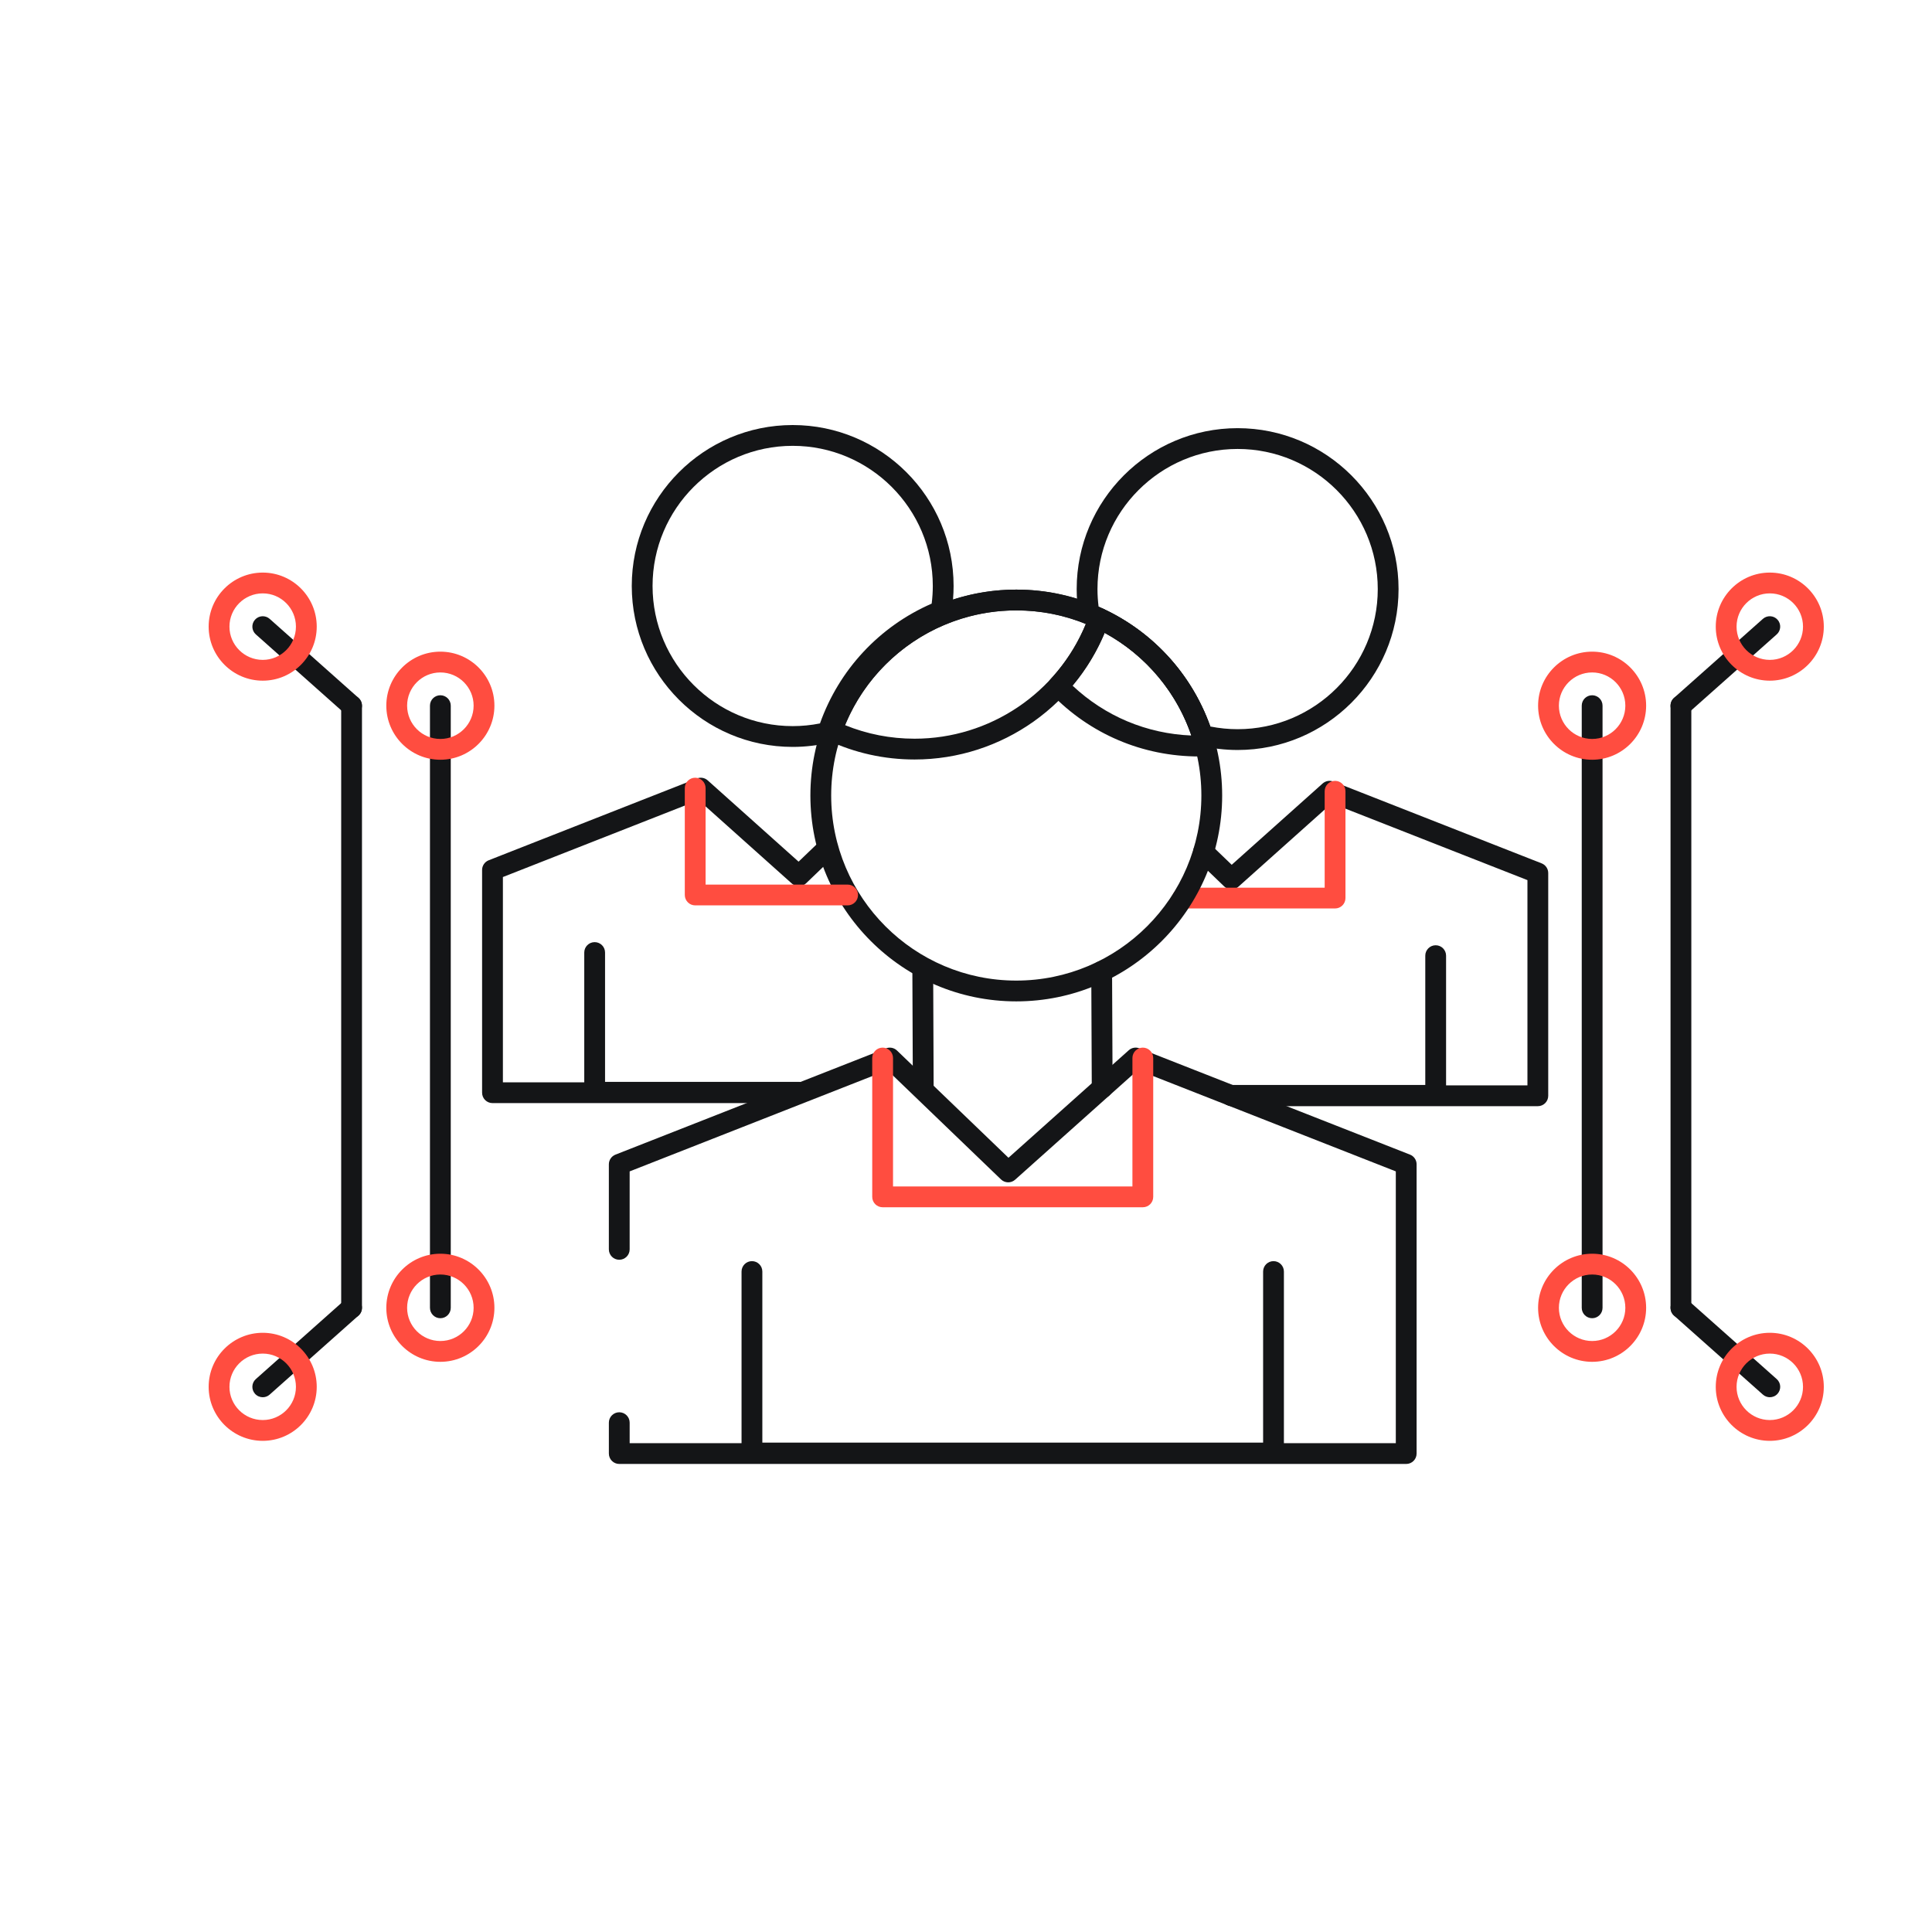 <svg width="250" height="250" viewBox="0 0 250 250" fill="none" xmlns="http://www.w3.org/2000/svg">
<path d="M206.023 170.577C205.279 170.577 204.677 169.974 204.677 169.231V91.311C204.677 90.568 205.279 89.966 206.023 89.966C206.766 89.966 207.368 90.568 207.368 91.311V169.231C207.368 169.976 206.766 170.577 206.023 170.577Z" fill="#141517"/>
<path d="M217.511 170.577C216.768 170.577 216.166 169.974 216.166 169.231V91.311C216.166 90.568 216.768 89.966 217.511 89.966C218.254 89.966 218.857 90.568 218.857 91.311V169.231C218.857 169.976 218.254 170.577 217.511 170.577Z" fill="#141517"/>
<path d="M206.023 98.311C202.166 98.311 199.029 95.17 199.029 91.311C199.029 87.458 202.166 84.324 206.023 84.324C209.875 84.324 213.009 87.458 213.009 91.311C213.009 95.171 209.875 98.311 206.023 98.311ZM206.023 87.015C203.651 87.015 201.72 88.942 201.72 91.311C201.72 93.687 203.651 95.62 206.023 95.62C208.39 95.62 210.318 93.686 210.318 91.311C210.318 88.942 208.391 87.015 206.023 87.015Z" fill="#FF4D40"/>
<path d="M206.023 176.219C202.166 176.219 199.029 173.084 199.029 169.232C199.029 165.372 202.166 162.231 206.023 162.231C209.875 162.231 213.009 165.372 213.009 169.232C213.009 173.083 209.875 176.219 206.023 176.219ZM206.023 164.922C203.651 164.922 201.72 166.855 201.72 169.231C201.72 171.6 203.651 173.526 206.023 173.526C208.39 173.526 210.318 171.6 210.318 169.231C210.318 166.855 208.391 164.922 206.023 164.922Z" fill="#FF4D40"/>
<path d="M217.51 92.657C217.139 92.657 216.77 92.504 216.504 92.205C216.01 91.65 216.06 90.799 216.616 90.306L228.118 80.08C228.673 79.587 229.524 79.636 230.017 80.192C230.511 80.747 230.46 81.598 229.906 82.091L218.403 92.317C218.147 92.545 217.828 92.657 217.51 92.657Z" fill="#141517"/>
<path d="M229.012 88.079C225.156 88.079 222.019 84.942 222.019 81.085C222.019 77.229 225.156 74.092 229.012 74.092C232.865 74.092 236 77.229 236 81.085C236 84.942 232.865 88.079 229.012 88.079ZM229.012 76.783C226.64 76.783 224.71 78.713 224.71 81.085C224.71 83.458 226.64 85.388 229.012 85.388C231.381 85.388 233.309 83.458 233.309 81.085C233.309 78.713 231.381 76.783 229.012 76.783Z" fill="#FF4D40"/>
<path d="M229.013 180.802C228.695 180.802 228.376 180.689 228.12 180.462L216.617 170.236C216.062 169.742 216.011 168.892 216.506 168.336C216.999 167.781 217.85 167.731 218.405 168.225L229.907 178.451C230.462 178.945 230.512 179.795 230.019 180.349C229.753 180.649 229.384 180.802 229.013 180.802Z" fill="#141517"/>
<path d="M229.012 186.444C225.156 186.444 222.019 183.31 222.019 179.457C222.019 175.6 225.156 172.463 229.012 172.463C232.865 172.463 236 175.6 236 179.457C236 183.31 232.865 186.444 229.012 186.444ZM229.012 175.154C226.64 175.154 224.71 177.085 224.71 179.457C224.71 181.826 226.64 183.753 229.012 183.753C231.381 183.753 233.309 181.826 233.309 179.457C233.309 177.084 231.381 175.154 229.012 175.154Z" fill="#FF4D40"/>
<path d="M56.983 170.577C56.239 170.577 55.637 169.974 55.637 169.231V91.311C55.637 90.568 56.239 89.966 56.983 89.966C57.726 89.966 58.328 90.568 58.328 91.311V169.231C58.328 169.976 57.726 170.577 56.983 170.577Z" fill="#141517"/>
<path d="M45.494 170.577C44.751 170.577 44.149 169.974 44.149 169.231V91.311C44.149 90.568 44.751 89.966 45.494 89.966C46.237 89.966 46.84 90.568 46.84 91.311V169.231C46.84 169.976 46.237 170.577 45.494 170.577Z" fill="#141517"/>
<path d="M56.983 98.311C53.127 98.311 49.989 95.17 49.989 91.311C49.989 87.458 53.127 84.324 56.983 84.324C60.84 84.324 63.977 87.458 63.977 91.311C63.977 95.171 60.84 98.311 56.983 98.311ZM56.983 87.015C54.611 87.015 52.681 88.942 52.681 91.311C52.681 93.687 54.611 95.62 56.983 95.62C59.356 95.62 61.286 93.686 61.286 91.311C61.286 88.942 59.356 87.015 56.983 87.015Z" fill="#FF4D40"/>
<path d="M56.983 176.219C53.127 176.219 49.989 173.084 49.989 169.232C49.989 165.372 53.127 162.231 56.983 162.231C60.84 162.231 63.977 165.372 63.977 169.232C63.977 173.083 60.84 176.219 56.983 176.219ZM56.983 164.922C54.611 164.922 52.681 166.855 52.681 169.231C52.681 171.6 54.611 173.526 56.983 173.526C59.356 173.526 61.286 171.6 61.286 169.231C61.286 166.855 59.356 164.922 56.983 164.922Z" fill="#FF4D40"/>
<path d="M45.495 92.657C45.177 92.657 44.857 92.545 44.601 92.317L33.106 82.091C32.551 81.597 32.501 80.747 32.995 80.191C33.489 79.636 34.339 79.587 34.895 80.08L46.389 90.306C46.945 90.8 46.995 91.65 46.501 92.206C46.235 92.504 45.866 92.657 45.495 92.657Z" fill="#141517"/>
<path d="M34 88.079C30.14 88.079 27 84.942 27 81.085C27 77.229 30.14 74.092 34 74.092C37.852 74.092 40.985 77.229 40.985 81.085C40.985 84.942 37.852 88.079 34 88.079ZM34 76.783C31.624 76.783 29.691 78.713 29.691 81.085C29.691 83.458 31.624 85.388 34 85.388C36.368 85.388 38.294 83.458 38.294 81.085C38.294 78.713 36.368 76.783 34 76.783Z" fill="#FF4D40"/>
<path d="M34.001 180.802C33.63 180.802 33.261 180.649 32.995 180.351C32.501 179.795 32.551 178.944 33.106 178.451L44.601 168.225C45.156 167.731 46.007 167.781 46.501 168.336C46.995 168.892 46.945 169.743 46.389 170.235L34.895 180.461C34.639 180.69 34.319 180.802 34.001 180.802Z" fill="#141517"/>
<path d="M34 186.444C30.14 186.444 27 183.31 27 179.457C27 175.6 30.14 172.463 34 172.463C37.852 172.463 40.985 175.6 40.985 179.457C40.986 183.31 37.852 186.444 34 186.444ZM34 175.154C31.624 175.154 29.691 177.085 29.691 179.457C29.691 181.826 31.624 183.753 34 183.753C36.368 183.753 38.294 181.826 38.294 179.457C38.295 177.084 36.368 175.154 34 175.154Z" fill="#FF4D40"/>
<path d="M160.145 97.049C158.521 97.049 156.88 96.854 155.268 96.469C154.81 96.36 154.444 96.02 154.3 95.573C152.114 88.785 147.059 83.364 140.434 80.7C139.998 80.525 139.685 80.134 139.608 79.671C139.419 78.52 139.322 77.361 139.322 76.227C139.322 64.745 148.663 55.404 160.145 55.404C171.629 55.404 180.973 64.745 180.973 76.227C180.974 87.708 171.63 97.049 160.145 97.049ZM156.611 94.008C157.785 94.24 158.971 94.357 160.145 94.357C170.146 94.357 178.282 86.224 178.282 76.227C178.282 66.229 170.145 58.095 160.145 58.095C150.147 58.095 142.013 66.229 142.013 76.227C142.013 76.977 142.062 77.74 142.158 78.505C148.935 81.46 154.144 87.048 156.611 94.008Z" fill="#141517"/>
<path d="M198.996 143.139H159.383C158.64 143.139 158.038 142.537 158.038 141.794C158.038 141.051 158.64 140.448 159.383 140.448H197.65V113.887L172.324 103.943L160.246 114.742C159.721 115.211 158.924 115.197 158.416 114.709L154.793 111.223C154.258 110.707 154.241 109.856 154.756 109.32C155.271 108.785 156.123 108.769 156.658 109.283L159.382 111.904L171.146 101.385C171.526 101.046 172.063 100.949 172.536 101.135L199.487 111.718C200.002 111.921 200.34 112.418 200.34 112.971V141.795C200.341 142.537 199.739 143.139 198.996 143.139Z" fill="#141517"/>
<path d="M185.776 143.084H159.253C158.51 143.084 157.908 142.482 157.908 141.738C157.908 140.996 158.51 140.393 159.253 140.393H184.431V123.662C184.431 122.919 185.034 122.316 185.776 122.316C186.52 122.316 187.122 122.919 187.122 123.662V141.738C187.122 142.482 186.52 143.084 185.776 143.084Z" fill="#141517"/>
<path d="M172.758 117.555H153.04C152.297 117.555 151.695 116.952 151.695 116.209C151.695 115.466 152.297 114.864 153.04 114.864H171.412V102.388C171.412 101.644 172.015 101.042 172.758 101.042C173.501 101.042 174.103 101.644 174.103 102.388V116.209C174.103 116.952 173.501 117.555 172.758 117.555Z" fill="#FF4D40"/>
<path d="M131.505 129.578C116.815 129.578 104.864 117.627 104.864 102.937C104.864 88.246 116.815 76.295 131.505 76.295C146.196 76.295 158.148 88.246 158.148 102.937C158.148 117.627 146.196 129.578 131.505 129.578ZM131.505 78.986C118.299 78.986 107.555 89.73 107.555 102.937C107.555 116.143 118.299 126.887 131.505 126.887C144.712 126.887 155.457 116.143 155.457 102.937C155.457 89.73 144.712 78.986 131.505 78.986Z" fill="#141517"/>
<path d="M155.161 97.886C147.849 97.886 141.034 94.985 135.971 89.718C135.477 89.205 135.469 88.396 135.952 87.873C138.18 85.459 139.864 82.665 140.955 79.567C141.081 79.209 141.354 78.921 141.704 78.774C142.055 78.626 142.451 78.635 142.796 78.796C149.99 82.166 155.27 88.505 157.281 96.186C157.384 96.583 157.302 97.007 157.055 97.335C156.808 97.663 156.425 97.861 156.014 97.872C155.735 97.879 155.448 97.886 155.161 97.886ZM138.788 88.722C142.995 92.68 148.384 94.942 154.167 95.175C152.225 89.488 148.236 84.761 142.945 81.886C141.91 84.369 140.517 86.659 138.788 88.722Z" fill="#141517"/>
<path d="M118.35 98.278C114.413 98.278 110.614 97.433 107.059 95.769C106.434 95.476 106.132 94.756 106.361 94.104C110.102 83.452 120.206 76.295 131.505 76.295C135.445 76.295 139.243 77.136 142.794 78.796C143.421 79.089 143.723 79.808 143.494 80.461C139.748 91.118 129.643 98.278 118.35 98.278ZM109.343 93.832C112.204 94.997 115.228 95.587 118.35 95.587C128.086 95.587 136.839 89.668 140.511 80.735C137.652 79.574 134.629 78.986 131.505 78.986C121.764 78.986 113.011 84.902 109.343 93.832Z" fill="#141517"/>
<path d="M181.963 189.435H80.132C79.389 189.435 78.787 188.832 78.787 188.089V184.092C78.787 183.349 79.389 182.747 80.132 182.747C80.876 182.747 81.478 183.349 81.478 184.092V186.744H180.617V151.577L147.234 138.462L131.359 152.651C130.835 153.121 130.037 153.106 129.53 152.618L114.826 138.476L81.477 151.578V161.668C81.477 162.411 80.875 163.013 80.132 163.013C79.389 163.013 78.786 162.411 78.786 161.668V150.661C78.786 150.108 79.125 149.611 79.64 149.409L114.646 135.656C115.135 135.464 115.692 135.573 116.071 135.938L130.496 149.814L146.059 135.904C146.437 135.565 146.974 135.469 147.447 135.655L182.455 149.408C182.97 149.61 183.308 150.107 183.308 150.66V188.089C183.308 188.833 182.706 189.435 181.963 189.435Z" fill="#141517"/>
<path d="M164.792 189.367H97.302C96.559 189.367 95.956 188.764 95.956 188.021V164.537C95.956 163.794 96.559 163.191 97.302 163.191C98.045 163.191 98.647 163.794 98.647 164.537V186.676H163.446V164.537C163.446 163.794 164.049 163.191 164.792 163.191C165.535 163.191 166.137 163.794 166.137 164.537V188.021C166.137 188.764 165.535 189.367 164.792 189.367Z" fill="#141517"/>
<path d="M147.881 156.219H114.211C113.468 156.219 112.866 155.617 112.866 154.874V136.907C112.866 136.164 113.468 135.562 114.211 135.562C114.954 135.562 115.557 136.164 115.557 136.907V153.528H146.535V136.907C146.535 136.164 147.137 135.562 147.881 135.562C148.623 135.562 149.226 136.164 149.226 136.907V154.874C149.226 155.617 148.625 156.219 147.881 156.219Z" fill="#FF4D40"/>
<path d="M102.573 96.65C91.091 96.65 81.75 87.307 81.75 75.822C81.75 64.341 91.091 55 102.573 55C114.054 55 123.395 64.341 123.395 75.822C123.395 76.956 123.299 78.117 123.109 79.272C123.034 79.736 122.72 80.127 122.284 80.302C115.665 82.966 110.61 88.387 108.416 95.177C108.272 95.623 107.906 95.962 107.45 96.071C105.847 96.456 104.207 96.65 102.573 96.65ZM102.573 57.691C92.575 57.691 84.441 65.824 84.441 75.822C84.441 85.823 92.575 93.959 102.573 93.959C103.753 93.959 104.938 93.842 106.106 93.611C108.579 86.65 113.789 81.062 120.559 78.108C120.655 77.34 120.704 76.574 120.704 75.822C120.704 65.824 112.57 57.691 102.573 57.691Z" fill="#141517"/>
<path d="M103.334 142.741H63.729C62.986 142.741 62.383 142.139 62.383 141.396V112.571C62.383 112.018 62.722 111.521 63.237 111.319L90.188 100.73C90.66 100.544 91.198 100.64 91.576 100.98L103.336 111.499L106.061 108.884C106.596 108.369 107.448 108.386 107.963 108.922C108.478 109.458 108.46 110.31 107.925 110.825L104.301 114.304C103.793 114.791 102.996 114.806 102.472 114.336L90.4 103.538L65.075 113.488V140.05H103.334C104.077 140.05 104.679 140.653 104.679 141.396C104.679 142.139 104.077 142.741 103.334 142.741Z" fill="#141517"/>
<path d="M103.465 142.686H76.948C76.205 142.686 75.603 142.084 75.603 141.341V123.258C75.603 122.514 76.205 121.912 76.948 121.912C77.692 121.912 78.294 122.514 78.294 123.258V139.995H103.465C104.208 139.995 104.811 140.598 104.811 141.341C104.811 142.084 104.208 142.686 103.465 142.686Z" fill="#141517"/>
<path d="M109.682 117.156H89.959C89.215 117.156 88.613 116.554 88.613 115.811V101.982C88.613 101.239 89.215 100.637 89.959 100.637C90.702 100.637 91.304 101.239 91.304 101.982V114.465H109.682C110.426 114.465 111.028 115.067 111.028 115.811C111.028 116.554 110.425 117.156 109.682 117.156Z" fill="#FF4D40"/>
<path d="M119.467 142.131C118.727 142.131 118.125 141.532 118.122 140.79L118.06 125.7C118.057 124.957 118.657 124.352 119.4 124.349C119.402 124.349 119.404 124.349 119.406 124.349C120.147 124.349 120.748 124.948 120.752 125.689L120.813 140.78C120.816 141.523 120.216 142.128 119.473 142.131C119.471 142.131 119.469 142.131 119.467 142.131ZM142.622 142.131C141.882 142.131 141.28 141.532 141.276 140.791L141.21 125.7C141.206 124.957 141.806 124.352 142.549 124.349C142.551 124.349 142.553 124.349 142.555 124.349C143.296 124.349 143.897 124.947 143.901 125.688L143.968 140.779C143.971 141.522 143.371 142.127 142.628 142.131C142.626 142.131 142.624 142.131 142.622 142.131Z" fill="#141517"/>
</svg>
